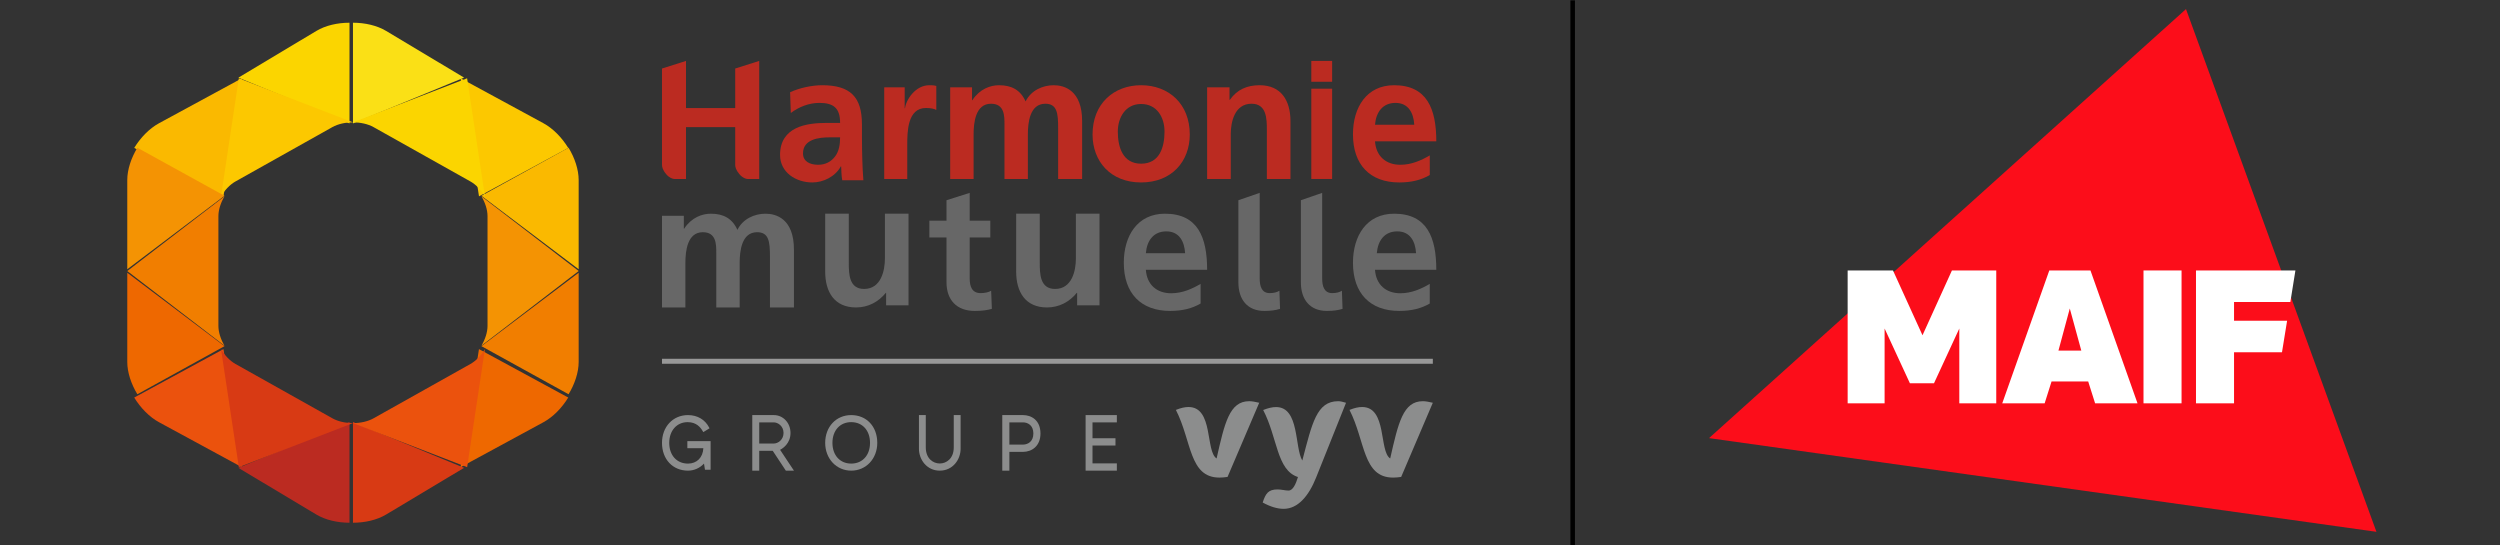 <?xml version="1.0" encoding="UTF-8"?>
<svg width="550px" height="120px" viewBox="0 0 550 120" version="1.1" xmlns="http://www.w3.org/2000/svg" xmlns:xlink="http://www.w3.org/1999/xlink">
    <rect x="0" y="0" width="550" height="120" fill="#333333" stroke="none"/>
    <title>logo-harmony-maif</title>
    <g id="logo-harmony-maif" stroke="none" stroke-width="1" fill="none" fill-rule="evenodd">
        <g id="Group-2" transform="translate(28, 0)">
            <g id="l01t00-RVB-logo-MAIF-128X128" transform="translate(347.986, 2)" fill-rule="nonzero">
                <polygon id="Path" fill="#FC0D1A" points="146.83 115 104.931 0 0 94.386"></polygon>
                <g id="Group" transform="translate(30.496, 57.5)" fill="#FFFFFF">
                    <rect id="Rectangle" x="65.088" y="3.2424812e-05" width="8.371" height="29.232"></rect>
                    <path d="M46.374,17.638 L48.872,8.368 L51.406,17.638 L46.374,17.638 Z M44.363,0 L34.01,29.232 L43.341,29.232 L44.862,24.42 L52.919,24.42 L54.441,29.232 L63.772,29.232 L53.42,0 L44.363,0 Z" id="Shape"></path>
                    <polygon id="Path" points="0.002 29.233 8.13 29.233 8.13 12.774 13.698 24.823 18.996 24.823 24.565 12.774 24.565 29.233 32.694 29.233 32.694 0 22.942 0 16.467 14.262 9.975 0 7.10542736e-15 0"></polygon>
                    <polygon id="Path" points="76.635 0 76.635 29.233 85.006 29.233 85.006 18.005 95.554 18.005 96.681 11.063 85.006 11.063 85.006 6.942 97.397 6.942 98.509 0"></polygon>
                </g>
            </g>
            <line x1="317.986" y1="0.577" x2="317.986" y2="119.423" id="Line" stroke="#000000" stroke-linecap="square"></line>
            <g id="logo-hm" transform="translate(0, 5)" fill-rule="nonzero">
                <polygon id="Fill-28" fill="#8C8D8D" points="217.708 87.923 217.708 86.319 210.833 86.319 210.833 98.542 217.708 98.542 217.708 96.943 212.349 96.943 212.349 93.015 217.405 93.015 217.405 91.415 212.349 91.415 212.349 87.923"></polygon>
                <path d="M199.342,90.367 C199.342,92.169 198.111,92.811 197.06,92.811 L194.062,92.811 L194.062,87.922 L197.06,87.922 C198.111,87.922 199.342,88.563 199.342,90.367 M197.06,86.319 L192.5,86.319 L192.5,98.542 L194.062,98.542 L194.062,94.411 L197.06,94.411 C198.972,94.411 200.903,93.16 200.903,90.367 C200.903,87.382 198.832,86.319 197.06,86.319" id="Fill-30" fill="#8C8D8D"></path>
                <path d="M181.825,93.438 C181.825,95.861 180.231,96.967 178.749,96.967 C177.268,96.967 175.672,95.861 175.672,93.438 L175.672,86.319 L174.167,86.319 L174.167,93.734 C174.167,96.096 175.88,98.542 178.749,98.542 C181.619,98.542 183.333,96.096 183.333,93.734 L183.333,86.319 L181.825,86.319 L181.825,93.438 Z" id="Fill-32" fill="#8C8D8D"></path>
                <path d="M159.269,96.99 C156.796,96.99 155.136,95.157 155.136,92.43 C155.136,89.705 156.796,87.87 159.269,87.87 C161.742,87.87 163.405,89.705 163.405,92.43 C163.405,95.157 161.742,96.99 159.269,96.99 M159.269,86.319 C155.95,86.319 153.542,88.889 153.542,92.43 C153.542,95.912 156.005,98.542 159.269,98.542 C162.536,98.542 165,95.912 165,92.43 C165,88.832 162.644,86.319 159.269,86.319" id="Fill-34" fill="#8C8D8D"></path>
                <path d="M144.379,90.249 C144.379,91.766 143.138,92.576 142.244,92.576 L139.031,92.576 L139.031,87.923 L142.244,87.923 C143.138,87.923 144.379,88.732 144.379,90.249 M145.91,90.249 C145.91,88.046 144.3,86.319 142.244,86.319 L137.5,86.319 L137.5,98.542 L139.031,98.542 L139.031,94.176 L142,94.176 L144.882,98.542 L146.667,98.542 L143.618,93.959 C144.263,93.619 145.91,92.531 145.91,90.249" id="Fill-36" fill="#8C8D8D"></path>
                <path d="M123.217,93.597 L126.737,93.597 C126.647,95.638 125.312,96.992 123.355,96.992 C120.888,96.992 119.231,95.16 119.231,92.431 C119.231,89.745 120.894,87.872 123.274,87.872 C125.224,87.872 126.113,89.014 126.611,89.874 L126.725,90.067 L128.097,89.229 L128.002,89.042 C127.114,87.311 125.418,86.319 123.355,86.319 C120.042,86.319 117.639,88.89 117.639,92.431 C117.639,96.03 119.989,98.542 123.355,98.542 C124.689,98.542 125.952,97.981 126.881,96.988 L127.093,98.347 L128.333,98.347 L128.333,92.045 L123.217,92.045 L123.217,93.597 Z" id="Fill-38" fill="#8C8D8D"></path>
                <path d="M285.023,83.264 C280.675,83.264 279.623,88.03 277.843,95.864 C275.356,94.253 277.189,84.542 271.665,84.542 C270.88,84.542 269.988,84.739 268.889,85.18 C272.399,92.012 271.769,100.069 278.475,100.069 C279.049,100.069 279.627,100.022 280.257,99.923 L287.222,83.607 C286.386,83.411 285.649,83.264 285.023,83.264" id="Fill-40" fill="#8C8D8D"></path>
                <path d="M258.508,96.315 C256.787,93.45 257.91,84.555 252.739,84.555 C251.935,84.555 251.025,84.753 249.898,85.2 C253.087,91.326 252.845,98.431 257.551,99.947 C257.089,101.479 256.445,102.923 255.472,102.923 C254.723,102.923 253.918,102.674 253.061,102.674 C251.025,102.674 250.434,103.567 249.792,105.555 C251.507,106.497 253.061,106.944 254.4,106.944 C257.564,106.944 259.939,104.075 261.53,100.093 C262.526,97.601 268.125,83.612 268.125,83.612 C267.481,83.413 266.892,83.264 266.409,83.264 C261.644,83.264 260.671,88.121 258.508,96.315" id="Fill-42" fill="#8C8D8D"></path>
                <path d="M239.65,95.863 C237.165,94.251 238.995,84.542 233.472,84.542 C232.684,84.542 231.794,84.739 230.694,85.18 C234.206,92.011 233.573,100.069 240.279,100.069 C240.857,100.069 241.434,100.02 242.061,99.922 L249.028,83.607 C248.19,83.411 247.458,83.264 246.828,83.264 C242.48,83.264 241.428,88.03 239.65,95.863" id="Fill-44" fill="#8C8D8D"></path>
                <polygon id="Fill-46" fill="#989898" points="117.639 75.028 287.222 75.028 287.222 73.93 117.639 73.93"></polygon>
                <path d="M279.404,45.903 C282.244,45.903 283.382,48.127 283.534,50.704 L274.897,50.704 C275.123,47.965 276.564,45.903 279.404,45.903 M274.499,54.356 L287.986,54.356 C287.986,47.212 285.941,42.014 278.706,42.014 C272.646,42.014 269.653,46.892 269.653,52.81 C269.653,59.517 273.404,63.403 279.843,63.403 C282.571,63.403 284.69,62.849 286.548,61.778 L286.548,57.452 C284.654,58.564 282.532,59.517 280.071,59.517 C276.924,59.517 274.727,57.649 274.499,54.356" id="Fill-48" fill="#676767"></path>
                <path d="M253.471,58.958 C252.984,59.297 252.178,59.485 251.337,59.485 C249.552,59.485 249.133,57.942 249.133,56.285 L249.133,37.431 L244.444,39.051 L244.444,57.114 C244.444,60.953 246.473,63.403 250.15,63.403 C251.549,63.403 252.632,63.253 253.611,62.949 L253.471,58.958 Z" id="Fill-49" fill="#676767"></path>
                <path d="M267.222,58.958 C266.732,59.297 265.928,59.485 265.088,59.485 C263.302,59.485 262.881,57.942 262.881,56.285 L262.881,37.431 L258.194,39.051 L258.194,57.114 C258.194,60.953 260.224,63.403 263.898,63.403 C265.298,63.403 266.382,63.253 267.361,62.949 L267.222,58.958 Z" id="Fill-50" fill="#676767"></path>
                <path d="M228.595,45.903 C231.433,45.903 232.573,48.127 232.725,50.704 L224.089,50.704 C224.314,47.965 225.752,45.903 228.595,45.903 M224.089,54.356 L237.569,54.356 C237.569,47.212 235.526,42.014 228.292,42.014 C222.228,42.014 219.236,46.892 219.236,52.81 C219.236,59.517 222.987,63.403 229.427,63.403 C232.154,63.403 234.278,62.849 236.13,61.778 L236.13,57.452 C234.237,58.564 232.117,59.517 229.656,59.517 C226.512,59.517 224.314,57.649 224.089,54.356" id="Fill-51" fill="#676767"></path>
                <path d="M208.695,42.014 L208.695,51.874 C208.695,54.456 207.883,58.568 204.117,58.568 C200.787,58.568 200.748,55.243 200.748,52.775 L200.748,42.014 L195.556,42.014 L195.556,54.733 C195.556,59.273 197.61,62.639 202.34,62.639 C205.05,62.639 207.3,61.386 208.89,59.43 L208.969,59.43 L208.969,62.166 L213.889,62.166 L213.889,42.014 L208.695,42.014 Z" id="Fill-52" fill="#676767"></path>
                <path d="M190.055,58.958 C189.524,59.297 188.649,59.485 187.731,59.485 C185.791,59.485 185.333,57.942 185.333,56.285 L185.333,47.241 L189.866,47.241 L189.866,43.554 L185.333,43.554 L185.333,37.431 L180.231,39.051 L180.231,43.554 L176.458,43.554 L176.458,47.241 L180.231,47.241 L180.231,57.114 C180.231,60.953 182.44,63.403 186.438,63.403 C187.963,63.403 189.142,63.253 190.208,62.949 L190.055,58.958 Z" id="Fill-53" fill="#676767"></path>
                <path d="M166.68,42.014 L166.68,51.874 C166.68,54.456 165.866,58.568 162.104,58.568 C158.774,58.568 158.733,55.243 158.733,52.775 L158.733,42.014 L153.542,42.014 L153.542,54.733 C153.542,59.273 155.595,62.639 160.324,62.639 C163.036,62.639 165.284,61.386 166.874,59.43 L166.948,59.43 L166.948,62.166 L171.875,62.166 L171.875,42.014 L166.68,42.014 Z" id="Fill-54" fill="#676767"></path>
                <path d="M140.41,42.014 C137.989,42.014 135.42,43.151 134.228,45.575 C133.115,43.07 131.155,42.014 128.391,42.014 C126.472,42.014 124.129,42.838 122.519,45.303 L122.441,45.303 L122.441,42.482 L117.639,42.482 L117.639,62.639 L122.786,62.639 L122.786,52.855 C122.786,50.232 123.207,46.085 126.623,46.085 C129.581,46.085 129.581,48.746 129.581,50.622 L129.581,62.639 L134.727,62.639 L134.727,52.855 C134.727,50.232 135.148,46.085 138.567,46.085 C141.17,46.085 141.389,48.209 141.389,51.427 L141.389,62.639 L146.667,62.639 L146.667,49.92 C146.667,43.126 142.756,42.014 140.41,42.014" id="Fill-55" fill="#676767"></path>
                <path d="M279.009,17.637 C281.851,17.637 282.986,19.858 283.138,22.442 L274.502,22.442 C274.728,19.702 276.166,17.637 279.009,17.637 M274.502,26.088 L287.986,26.088 C287.986,18.949 285.942,13.75 278.705,13.75 C272.645,13.75 269.653,18.631 269.653,24.543 C269.653,31.249 273.403,35.139 279.841,35.139 C282.571,35.139 284.691,34.582 286.549,33.509 L286.549,29.186 C284.652,30.296 282.536,31.249 280.069,31.249 C276.928,31.249 274.728,29.386 274.502,26.088" id="Fill-56" fill="#BB2B21"></path>
                <polygon id="Fill-57" fill="#BB2B21" points="260.486 34.375 265.069 34.375 265.069 14.514 260.486 14.514"></polygon>
                <polygon id="Fill-58" fill="#BB2B21" points="260.486 12.986 265.069 12.986 265.069 8.403 260.486 8.403"></polygon>
                <path d="M249.121,13.75 C246.406,13.75 244.202,14.649 242.572,16.958 L242.493,16.958 L242.493,14.217 L237.569,14.217 L237.569,34.375 L242.766,34.375 L242.766,24.512 C242.766,21.926 243.578,17.82 247.338,17.82 C250.671,17.82 250.709,21.145 250.709,23.611 L250.709,34.375 L255.903,34.375 L255.903,21.656 C255.903,17.114 253.845,13.75 249.121,13.75" id="Fill-59" fill="#BB2B21"></path>
                <path d="M223.037,31.012 C218.985,31.012 217.918,27.319 217.918,23.946 C217.918,20.89 219.583,17.877 223.037,17.877 C226.528,17.877 228.194,20.811 228.194,23.946 C228.194,27.36 227.123,31.012 223.037,31.012 M223.037,13.75 C217.004,13.75 212.361,17.834 212.361,24.585 C212.361,30.458 216.289,35.139 223.037,35.139 C229.821,35.139 233.75,30.458 233.75,24.585 C233.75,17.834 229.106,13.75 223.037,13.75" id="Fill-60" fill="#BB2B21"></path>
                <path d="M203.813,13.75 C201.393,13.75 198.822,14.889 197.63,17.314 C196.518,14.808 194.558,13.75 191.794,13.75 C189.877,13.75 187.534,14.574 185.922,17.039 L185.845,17.039 L185.845,14.217 L181.042,14.217 L181.042,34.375 L186.191,34.375 L186.191,24.589 C186.191,21.969 186.609,17.821 190.027,17.821 C192.986,17.821 192.986,20.482 192.986,22.361 L192.986,34.375 L198.131,34.375 L198.131,24.589 C198.131,21.969 198.552,17.821 201.971,17.821 C204.574,17.821 204.791,19.946 204.791,23.163 L204.791,34.375 L210.069,34.375 L210.069,21.656 C210.069,14.863 206.159,13.75 203.813,13.75" id="Fill-61" fill="#BB2B21"></path>
                <path d="M176.436,13.75 C173.412,13.75 171.33,16.919 171.105,18.799 L171.03,18.799 L171.03,14.217 L166.528,14.217 L166.528,34.375 L171.596,34.375 L171.596,26.975 C171.596,24.081 171.596,18.757 175.715,18.757 C176.626,18.757 177.532,18.914 177.986,19.189 L177.986,13.906 C177.456,13.75 176.928,13.75 176.436,13.75" id="Fill-62" fill="#BB2B21"></path>
                <path d="M155.717,29.422 C154.888,30.534 153.625,31.249 152.011,31.249 C150.118,31.249 148.66,30.495 148.66,28.751 C148.66,25.613 152.166,25.216 154.534,25.216 L156.822,25.216 C156.822,26.802 156.582,28.272 155.717,29.422 M161.706,30.097 C161.669,28.59 161.628,27.04 161.628,24.978 L161.628,22.36 C161.628,16.326 159.064,13.75 152.877,13.75 C150.63,13.75 147.87,14.342 145.822,15.295 L145.979,19.857 C147.753,18.51 150,17.636 152.247,17.636 C155.36,17.636 156.822,18.749 156.822,22.04 L153.902,22.04 C151.694,22.04 149.091,22.242 147.082,23.233 C145.072,24.224 143.611,26.011 143.611,29.068 C143.611,32.953 147.124,35.139 150.71,35.139 C153.114,35.139 155.756,33.869 156.977,31.607 L157.055,31.607 C157.096,32.239 157.096,33.593 157.292,34.662 L161.944,34.662 C161.825,33.075 161.745,31.646 161.706,30.097" id="Fill-63" fill="#BB2B21"></path>
                <path d="M133.745,31.24 C133.745,31.704 133.869,32.371 134.681,33.333 C135.346,34.121 136.106,34.375 136.467,34.375 L139.028,34.375 L139.028,8.403 L133.745,10.076 L133.745,18.768 L122.92,18.768 L122.92,8.403 L117.639,10.076 L117.639,31.24 C117.639,31.704 117.76,32.371 118.573,33.333 C119.239,34.121 120,34.375 120.358,34.375 L122.92,34.375 L122.92,22.971 L133.745,22.971 L133.745,31.24 Z" id="Fill-64" fill="#BB2B21"></path>
                <path d="M97.087,81.736 C98.454,79.474 99.303,76.926 99.306,74.637 L99.306,55 L77.917,71.157 L97.087,81.736 Z" id="Fill-65" fill="#F17E00"></path>
                <path d="M99.306,54.236 L99.306,34.601 C99.303,32.31 98.453,29.762 97.085,27.5 L77.917,38.075 L99.306,54.236 Z" id="Fill-66" fill="#FAB900"></path>
                <path d="M77.923,71.042 L99.306,54.622 L77.917,38.194 C78.744,39.586 79.256,41.153 79.256,42.563 L79.256,66.683 C79.256,68.089 78.746,69.652 77.923,71.042" id="Fill-67" fill="#F49303"></path>
                <path d="M74.097,97.925 L49.653,87.847 L49.653,110 C52.29,110 54.926,109.402 56.93,108.205 L69.78,100.508 L74.097,97.925 Z" id="Fill-68" fill="#D83A14"></path>
                <path d="M77.374,71.806 L73.333,97.778 L91.548,87.894 C93.676,86.741 95.609,84.747 97.014,82.464 L77.374,71.806 Z" id="Fill-69" fill="#EE6800"></path>
                <path d="M75.488,75.079 L54.168,87.036 C52.926,87.731 51.289,88.082 49.653,88.082 L74.771,97.778 L78.681,71.806 C77.86,73.182 76.73,74.385 75.488,75.079" id="Fill-70" fill="#EB520D"></path>
                <path d="M48.889,22.153 L48.889,0 C46.248,0 43.609,0.601 41.603,1.803 L24.444,12.08 L48.889,22.153 Z" id="Fill-71" fill="#FBD500"></path>
                <path d="M21.166,38.194 L25.208,12.222 L6.992,22.106 C4.865,23.263 2.929,25.256 1.528,27.54 L21.166,38.194 Z" id="Fill-72" fill="#FAB900"></path>
                <path d="M23.819,34.914 L45.129,22.96 C46.374,22.264 48.011,21.916 49.65,21.915 L49.653,21.913 L24.537,12.222 L20.625,38.194 C21.445,36.815 22.576,35.612 23.819,34.914" id="Fill-73" fill="#FCC800"></path>
                <path d="M77.382,38.194 L97.014,27.541 C95.611,25.259 93.678,23.264 91.551,22.108 L73.333,12.222 L77.382,38.194 Z" id="Fill-74" fill="#FCC800"></path>
                <path d="M56.942,1.804 C54.938,0.601 52.294,0 49.653,0 L49.653,22.153 L74.097,12.076 L56.942,1.804 Z" id="Fill-75" fill="#FAE016"></path>
                <path d="M54.179,22.963 L75.488,34.918 C76.731,35.614 77.862,36.817 78.681,38.194 L74.764,12.222 L49.653,21.915 L49.656,21.918 C51.296,21.918 52.934,22.267 54.179,22.963" id="Fill-76" fill="#FBD500"></path>
                <path d="M21.389,38.073 L2.221,27.5 C0.85,29.766 0,32.316 0,34.611 L0,54.236 L21.389,38.073 Z" id="Fill-77" fill="#F49303"></path>
                <path d="M0,55 L0,74.624 C0,76.917 0.85,79.472 2.219,81.736 L21.389,71.154 L0,55 Z" id="Fill-78" fill="#EE6800"></path>
                <path d="M20.048,66.683 L20.048,42.563 C20.048,41.154 20.561,39.587 21.389,38.194 L0,54.628 L21.384,71.042 C20.56,69.653 20.048,68.088 20.048,66.683" id="Fill-79" fill="#F17E00"></path>
                <path d="M21.161,71.806 L1.528,82.464 C2.93,84.746 4.865,86.74 6.991,87.893 L25.208,97.778 L21.161,71.806 Z" id="Fill-80" fill="#EB520D"></path>
                <path d="M41.602,108.201 C43.607,109.401 46.249,110 48.889,110 L48.889,87.847 L24.444,97.93 L41.602,108.201 Z" id="Fill-81" fill="#BB2B21"></path>
                <path d="M45.14,87.034 L23.819,75.081 C22.575,74.385 21.445,73.182 20.625,71.806 L24.542,97.778 L49.653,88.081 C48.016,88.079 46.381,87.73 45.14,87.034" id="Fill-82" fill="#D83A14"></path>
            </g>
        </g>
    </g>
</svg>